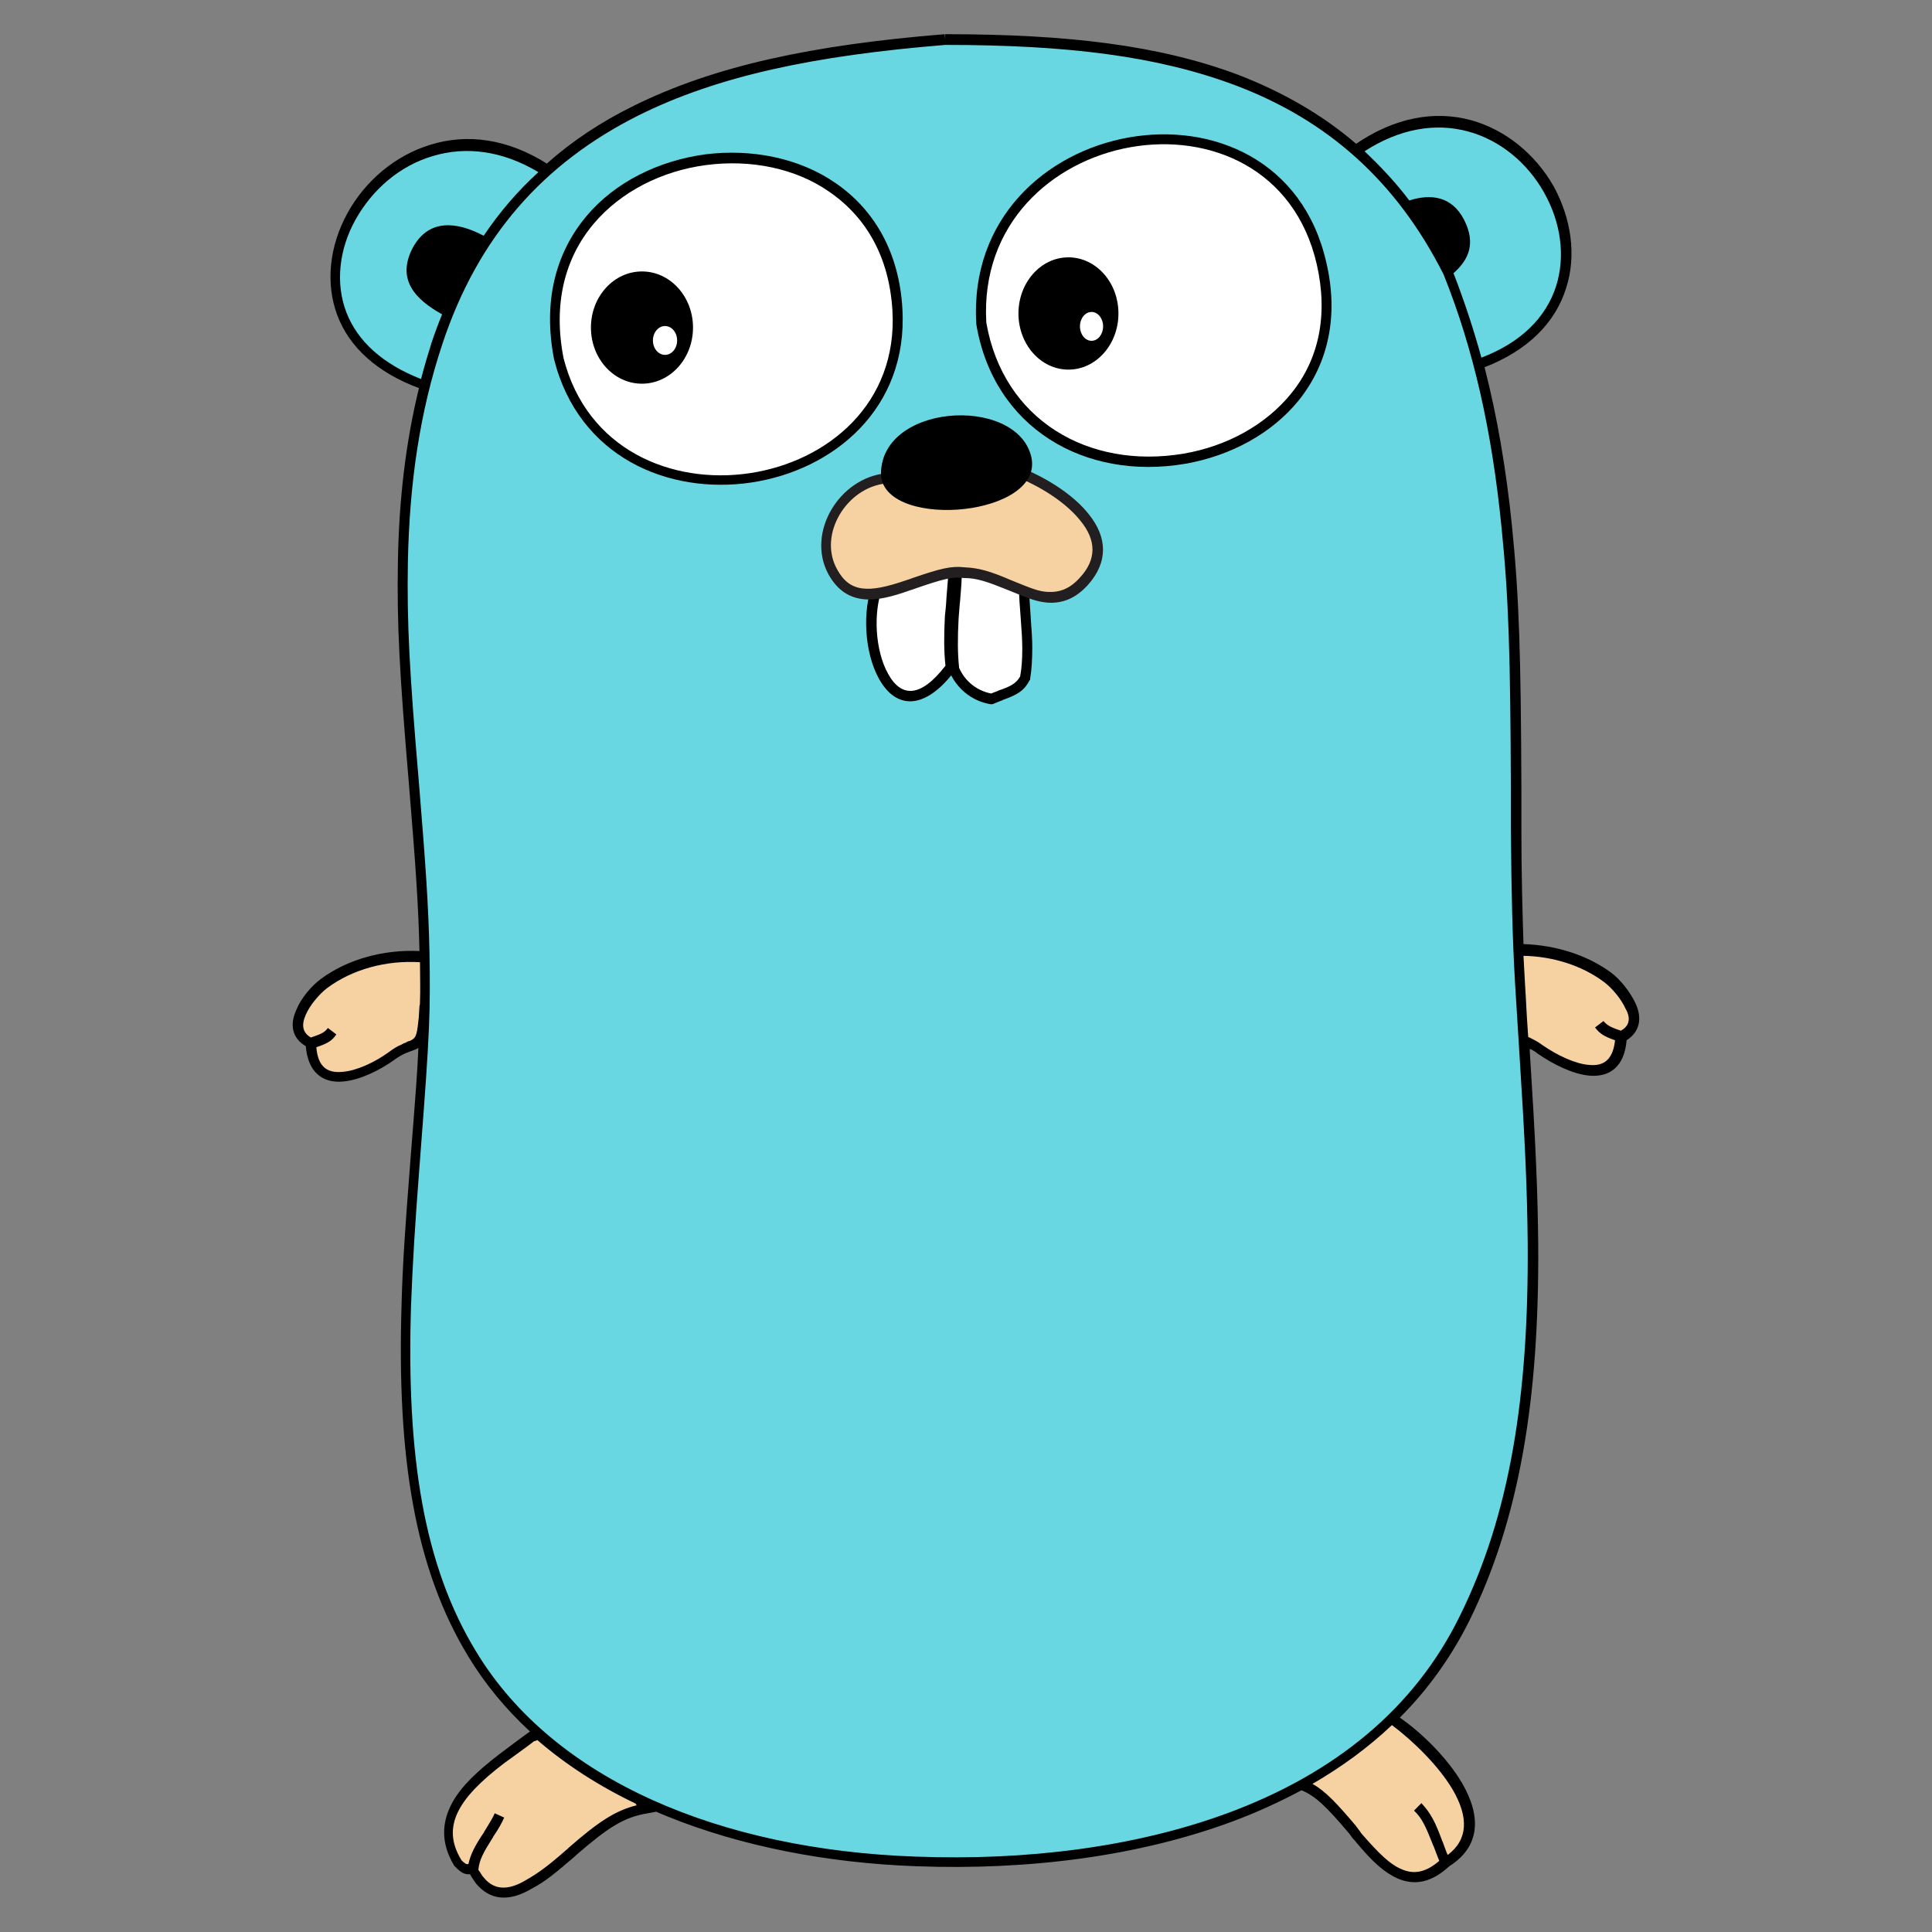 <svg width="60" height="60" viewBox="0 0 60 60" fill="none" xmlns="http://www.w3.org/2000/svg">
<rect x="0" y="0" width="60" height="60" fill="#808080" stroke="none"/>
<path d="M9.626 32.389C9.707 34.099 11.391 33.302 12.143 32.77C12.862 32.256 13.074 32.687 13.139 31.691C13.188 31.027 13.254 30.38 13.221 29.716C12.126 29.616 10.95 29.882 10.051 30.546C9.577 30.878 8.727 31.974 9.626 32.389Z" fill="#F6D2A2"/>
<path d="M43.179 53.406C44.47 54.22 46.84 56.677 44.895 57.872C43.032 59.599 41.986 55.963 40.352 55.465C41.054 54.485 41.937 53.589 43.179 53.406Z" fill="#F6D2A2"/>
<path d="M20.072 56.181C18.552 56.414 17.702 57.808 16.427 58.522C15.234 59.236 14.777 58.29 14.679 58.09C14.499 58.007 14.515 58.173 14.221 57.875C13.11 56.098 15.365 54.803 16.542 53.923C18.176 53.591 19.206 55.036 20.072 56.181Z" fill="#F6D2A2"/>
<path d="M50.354 32.178C50.272 33.888 48.589 33.091 47.837 32.559C47.118 32.045 46.906 32.476 46.84 31.48C46.791 30.816 46.726 30.169 46.759 29.505C47.854 29.405 49.03 29.671 49.929 30.335C50.387 30.667 51.253 31.762 50.354 32.178Z" fill="#F6D2A2"/>
<path d="M45.89 11.326C51.724 9.235 47.165 1.116 42.082 4.702C38.749 1.797 34.156 1.266 29.335 1.266C24.612 1.647 20.118 2.527 16.98 5.316C11.914 1.996 7.24 9.965 13.189 11.974C11.522 18.548 13.418 25.255 13.156 31.946C12.911 37.956 11.359 46.008 14.643 51.403C17.438 56.018 23.452 57.662 28.404 57.845C34.728 58.077 42.393 56.5 45.465 50.274C48.407 44.347 47.59 36.959 47.214 30.568C46.838 24.11 47.541 17.552 45.89 11.326Z" fill="#69D7E2"/>
<path d="M50.794 31.162C50.631 30.813 50.32 30.415 50.026 30.199C49.274 29.651 48.31 29.352 47.313 29.319C47.281 28.29 47.248 27.161 47.248 25.733V24.438C47.231 20.354 47.182 18.561 46.954 16.32C46.774 14.56 46.496 12.933 46.104 11.405C47.428 10.891 48.294 10.044 48.637 8.948C48.964 7.936 48.8 6.79 48.245 5.777C47.673 4.781 46.758 4.034 45.695 3.735C44.551 3.42 43.309 3.652 42.116 4.466C41.054 3.553 39.828 2.856 38.456 2.324C36.021 1.411 33.193 1.062 29.353 1.062V1.229L29.337 1.062C25.235 1.395 22.195 2.042 19.678 3.287C18.665 3.785 17.766 4.383 16.982 5.08C15.772 4.316 14.514 4.134 13.354 4.499C12.275 4.831 11.344 5.611 10.788 6.624C10.232 7.637 10.101 8.799 10.477 9.795C10.853 10.791 11.719 11.572 13.011 12.053C12.602 13.73 12.389 15.506 12.357 17.465C12.324 19.374 12.406 20.902 12.7 24.355C12.912 26.928 12.994 28.107 13.027 29.535C11.916 29.485 10.804 29.784 9.971 30.398C9.677 30.614 9.35 30.996 9.203 31.361C8.99 31.826 9.072 32.241 9.497 32.49C9.562 33.287 10.004 33.652 10.674 33.586C11.164 33.536 11.752 33.27 12.259 32.905C12.373 32.822 12.488 32.755 12.602 32.706C12.651 32.689 12.684 32.672 12.733 32.656C12.733 32.656 12.831 32.623 12.863 32.606C12.912 32.589 12.961 32.573 12.994 32.539C12.961 33.32 12.896 34.133 12.749 35.993C12.586 38.085 12.504 39.23 12.471 40.508C12.324 45.257 12.88 48.71 14.547 51.449C15.07 52.312 15.707 53.076 16.459 53.773C16.312 53.873 15.691 54.338 15.495 54.487C14.808 55.018 14.334 55.467 14.056 55.965C13.697 56.612 13.697 57.26 14.105 57.94L14.122 57.957L14.138 57.974C14.318 58.156 14.416 58.206 14.547 58.206H14.563H14.596C14.612 58.239 14.628 58.256 14.645 58.289C14.694 58.372 14.743 58.438 14.792 58.505C15.2 58.986 15.772 59.102 16.541 58.638C16.949 58.422 17.243 58.173 17.864 57.642C17.881 57.625 17.881 57.625 17.897 57.608C18.894 56.745 19.384 56.43 20.119 56.313L20.381 56.264C20.479 56.313 20.577 56.346 20.691 56.396C23.012 57.343 25.709 57.857 28.438 57.957C31.968 58.09 35.367 57.642 38.243 56.579C39.011 56.297 39.73 55.965 40.417 55.599C40.842 55.766 41.201 56.114 41.888 56.928C41.92 56.961 41.92 56.961 41.937 56.994C41.969 57.027 41.969 57.044 41.986 57.06C42.018 57.11 42.067 57.143 42.1 57.193C42.639 57.841 42.999 58.156 43.407 58.339C43.947 58.571 44.47 58.455 45.009 57.957C45.957 57.359 46.022 56.43 45.401 55.367C44.96 54.62 44.192 53.84 43.473 53.342C44.323 52.495 45.058 51.482 45.63 50.337C47.199 47.149 47.803 43.43 47.771 38.649C47.755 36.956 47.689 35.478 47.509 32.656V32.573C47.591 32.606 47.673 32.656 47.755 32.722C48.261 33.071 48.849 33.353 49.34 33.403C50.01 33.469 50.451 33.104 50.516 32.307C50.925 32.041 51.007 31.626 50.794 31.162ZM45.597 4.084C46.578 4.35 47.428 5.047 47.951 5.977C48.474 6.906 48.621 7.952 48.327 8.882C48.016 9.861 47.231 10.642 46.006 11.107C45.761 10.21 45.467 9.33 45.14 8.484C45.614 8.068 45.842 7.554 45.467 6.823C45.091 6.093 44.437 6.01 43.767 6.226C43.342 5.661 42.868 5.163 42.378 4.698C43.456 4.001 44.568 3.802 45.597 4.084ZM10.755 9.695C10.412 8.799 10.526 7.736 11.049 6.807C11.572 5.877 12.422 5.147 13.435 4.848C14.481 4.532 15.609 4.682 16.72 5.346C16.083 5.927 15.511 6.591 15.021 7.321C14.171 6.873 13.305 6.79 12.814 7.703C12.308 8.683 12.896 9.297 13.73 9.762C13.615 10.044 13.501 10.343 13.403 10.642C13.288 11.007 13.174 11.389 13.076 11.771C11.883 11.306 11.098 10.592 10.755 9.695ZM12.733 32.324C12.716 32.324 12.618 32.357 12.618 32.373C12.569 32.39 12.52 32.407 12.471 32.44C12.341 32.49 12.21 32.573 12.079 32.672C11.621 33.004 11.066 33.253 10.641 33.287C10.151 33.336 9.873 33.121 9.824 32.523C10.167 32.407 10.314 32.324 10.445 32.124L10.183 31.925C10.085 32.058 9.987 32.108 9.693 32.208C9.677 32.208 9.677 32.208 9.66 32.224C9.399 32.075 9.35 31.842 9.497 31.51C9.628 31.211 9.922 30.863 10.167 30.68C10.951 30.099 11.997 29.817 13.043 29.883C13.043 30.298 13.059 30.713 13.043 31.112C13.043 31.162 13.043 31.195 13.027 31.245C13.011 31.477 13.011 31.577 12.994 31.693C12.945 32.174 12.912 32.241 12.733 32.324ZM17.668 57.376C17.652 57.392 17.652 57.392 17.635 57.409C17.031 57.94 16.737 58.156 16.361 58.372C15.74 58.754 15.315 58.671 15.021 58.306C14.972 58.256 14.939 58.189 14.906 58.139C14.89 58.123 14.873 58.09 14.857 58.073C14.857 58.073 14.857 58.073 14.857 58.056C14.89 57.758 15.004 57.542 15.298 57.077C15.315 57.06 15.315 57.06 15.315 57.044C15.495 56.778 15.576 56.629 15.658 56.446L15.364 56.313C15.298 56.463 15.217 56.596 15.053 56.861C15.037 56.878 15.037 56.878 15.037 56.894C14.743 57.326 14.612 57.592 14.547 57.891H14.53C14.53 57.891 14.53 57.891 14.514 57.891H14.481C14.449 57.874 14.4 57.841 14.334 57.774C13.697 56.745 14.204 55.865 15.642 54.769C15.821 54.637 16.426 54.205 16.59 54.072C16.622 54.072 16.655 54.056 16.688 54.039C17.57 54.803 18.6 55.467 19.744 56.014C19.744 56.031 19.76 56.048 19.776 56.064C19.106 56.23 18.583 56.579 17.668 57.376ZM45.107 55.566C45.614 56.43 45.597 57.127 44.96 57.608C44.911 57.509 44.878 57.392 44.813 57.226C44.813 57.21 44.813 57.21 44.797 57.193C44.568 56.562 44.421 56.297 44.143 55.998L43.914 56.23C44.159 56.463 44.273 56.712 44.502 57.293C44.502 57.309 44.502 57.309 44.519 57.326C44.6 57.542 44.649 57.675 44.698 57.791C44.273 58.156 43.898 58.223 43.505 58.04C43.162 57.891 42.835 57.575 42.312 56.977C42.28 56.944 42.247 56.894 42.214 56.845C42.198 56.828 42.182 56.811 42.165 56.778C42.133 56.745 42.133 56.745 42.116 56.712C41.512 55.998 41.152 55.616 40.76 55.4C41.675 54.869 42.492 54.271 43.228 53.574C43.914 54.089 44.682 54.852 45.107 55.566ZM45.336 50.187C43.93 53.059 41.446 55.085 38.112 56.313C35.269 57.359 31.902 57.791 28.421 57.658C22.424 57.442 17.227 55.317 14.792 51.3C13.158 48.627 12.618 45.223 12.765 40.542C12.814 39.263 12.88 38.118 13.043 36.026C13.223 33.669 13.272 32.988 13.321 31.925C13.354 31.162 13.354 30.381 13.337 29.551C13.305 28.09 13.223 26.928 13.011 24.322C12.716 20.869 12.635 19.358 12.667 17.465C12.716 14.975 13.043 12.783 13.73 10.708C14.841 7.338 16.884 5.064 19.825 3.586C22.293 2.357 25.284 1.727 29.353 1.395C33.161 1.395 35.939 1.743 38.341 2.64C41.218 3.719 43.358 5.611 44.829 8.517C45.777 10.874 46.333 13.414 46.627 16.336C46.856 18.561 46.905 20.354 46.921 24.421V25.716C46.937 27.725 46.97 29.136 47.052 30.547C47.084 31.095 47.101 31.328 47.182 32.639C47.362 35.462 47.428 36.922 47.444 38.616C47.477 43.38 46.888 47.05 45.336 50.187ZM50.337 32.008C50.32 32.008 50.304 31.992 50.288 31.992C49.993 31.892 49.895 31.826 49.797 31.709L49.536 31.909C49.683 32.108 49.83 32.191 50.157 32.307C50.091 32.905 49.814 33.121 49.34 33.071C48.915 33.038 48.359 32.772 47.901 32.456C47.771 32.357 47.64 32.291 47.509 32.224C47.493 32.224 47.477 32.208 47.46 32.208C47.395 31.294 47.395 31.062 47.362 30.581C47.346 30.282 47.33 29.983 47.313 29.684C48.228 29.701 49.127 29.983 49.814 30.497C50.059 30.68 50.353 31.029 50.484 31.328C50.647 31.61 50.614 31.859 50.337 32.008Z" fill="black"/>
<path d="M31.813 18.381C31.829 19.227 31.993 20.157 31.846 21.054C31.617 21.485 31.192 21.535 30.816 21.701C30.293 21.618 29.852 21.27 29.64 20.771C29.509 19.759 29.672 18.796 29.721 17.783C29.721 17.75 30.342 17.8 30.898 17.966C31.372 18.115 31.813 18.364 31.813 18.381Z" fill="white"/>
<path d="M27.188 18.453C26.731 20.213 27.793 23.085 29.542 20.727C29.411 19.731 29.558 18.768 29.607 17.789C29.623 17.706 27.205 18.337 27.188 18.453Z" fill="white"/>
<path d="M32.009 19.164C31.977 18.666 31.96 18.467 31.96 18.218V18.102L31.846 18.068L29.787 17.421V17.305L29.574 17.355H29.558V17.371L27.237 17.969L27.155 17.985L27.123 18.068C26.763 18.948 26.845 20.276 27.303 21.09C27.826 22.02 28.675 22.036 29.541 20.974C29.787 21.455 30.244 21.787 30.767 21.87H30.816L30.865 21.854C30.931 21.82 30.996 21.804 31.11 21.754C31.127 21.754 31.127 21.754 31.143 21.737C31.617 21.571 31.813 21.439 31.977 21.123L31.993 21.107V21.073C32.042 20.774 32.058 20.459 32.058 20.11C32.058 19.861 32.042 19.629 32.009 19.164ZM29.394 18.55C29.378 18.849 29.362 18.965 29.345 19.131C29.313 19.745 29.313 20.21 29.362 20.675C28.594 21.671 27.989 21.671 27.58 20.924C27.188 20.227 27.106 19.048 27.401 18.268L29.46 17.736C29.443 17.952 29.427 18.168 29.394 18.55ZM31.682 21.007C31.568 21.206 31.421 21.306 31.029 21.439C31.012 21.439 31.012 21.439 30.996 21.455C30.898 21.488 30.832 21.521 30.784 21.538C30.342 21.455 29.966 21.156 29.787 20.741C29.738 20.293 29.738 19.828 29.77 19.214C29.787 19.048 29.787 18.932 29.819 18.633C29.852 18.251 29.868 18.019 29.868 17.803L31.65 18.351C31.65 18.566 31.666 18.766 31.699 19.197C31.731 19.645 31.748 19.878 31.748 20.144C31.748 20.459 31.731 20.741 31.682 21.007Z" fill="black"/>
<path d="M17.355 11.15C18.858 17.093 28.222 15.566 27.863 9.606C27.438 2.467 15.916 3.845 17.355 11.15Z" fill="white"/>
<path d="M28.025 9.592C27.927 7.866 27.175 6.521 25.933 5.674C24.822 4.91 23.351 4.612 21.897 4.794C20.442 4.993 19.102 5.658 18.22 6.703C17.239 7.866 16.863 9.393 17.206 11.153L17.354 11.12L17.206 11.153C18.743 17.262 28.385 15.785 28.025 9.592ZM17.501 11.12C17.174 9.443 17.533 8.015 18.448 6.936C19.282 5.956 20.54 5.309 21.929 5.126C23.319 4.944 24.708 5.226 25.754 5.956C26.914 6.753 27.617 7.998 27.715 9.642C28.058 15.436 18.955 16.831 17.501 11.12Z" fill="black"/>
<path d="M19.937 11.916C20.812 11.916 21.522 11.136 21.522 10.173C21.522 9.21 20.812 8.43 19.937 8.43C19.061 8.43 18.352 9.21 18.352 10.173C18.352 11.136 19.061 11.916 19.937 11.916Z" fill="black"/>
<path d="M20.653 11.021C20.861 11.021 21.029 10.821 21.029 10.573C21.029 10.326 20.861 10.125 20.653 10.125C20.446 10.125 20.277 10.326 20.277 10.573C20.277 10.821 20.446 11.021 20.653 11.021Z" fill="white"/>
<path d="M30.484 10.04C31.645 16.863 42.627 15.054 41.042 8.181C39.62 2.005 30.092 3.715 30.484 10.04Z" fill="white"/>
<path d="M41.188 8.144C39.733 1.786 29.928 3.529 30.32 10.053V10.07C30.859 13.291 33.687 14.934 36.808 14.403C38.23 14.154 39.505 13.457 40.338 12.428C41.253 11.282 41.58 9.805 41.188 8.144ZM40.093 12.228C39.308 13.191 38.115 13.855 36.759 14.088C33.801 14.586 31.154 13.042 30.631 10.02C30.271 3.878 39.521 2.234 40.894 8.211C41.253 9.788 40.959 11.166 40.093 12.228Z" fill="black"/>
<path d="M33.181 11.479C34.039 11.479 34.734 10.698 34.734 9.735C34.734 8.773 34.039 7.992 33.181 7.992C32.324 7.992 31.629 8.773 31.629 9.735C31.629 10.698 32.324 11.479 33.181 11.479Z" fill="black"/>
<path d="M33.899 10.584C34.097 10.584 34.258 10.383 34.258 10.136C34.258 9.888 34.097 9.688 33.899 9.688C33.7 9.688 33.539 9.888 33.539 10.136C33.539 10.383 33.7 10.584 33.899 10.584Z" fill="white"/>
<path d="M27.524 14.862C26.233 14.979 25.187 16.523 25.857 17.751C26.74 19.378 28.717 17.602 29.943 17.768C31.365 17.801 32.525 19.295 33.653 18.033C34.911 16.639 33.113 15.277 31.692 14.68L27.524 14.862Z" fill="#F6D2A2"/>
<path d="M33.818 15.976C33.376 15.411 32.608 14.896 31.775 14.548L31.742 14.531H31.709L27.526 14.697C26.071 14.83 25.025 16.54 25.728 17.835C26.006 18.333 26.382 18.582 26.888 18.615C27.264 18.632 27.657 18.549 28.261 18.333C28.31 18.317 28.375 18.3 28.457 18.267C29.274 17.984 29.601 17.901 29.928 17.951H29.944C30.337 17.951 30.663 18.067 31.285 18.317C31.971 18.599 32.183 18.682 32.526 18.715C33 18.748 33.409 18.582 33.785 18.167C34.422 17.453 34.39 16.689 33.818 15.976ZM33.54 17.935C33.229 18.283 32.919 18.399 32.543 18.383C32.249 18.366 32.053 18.283 31.399 18.018C30.745 17.735 30.386 17.636 29.961 17.619C29.552 17.569 29.209 17.652 28.343 17.951C28.261 17.984 28.196 18.001 28.147 18.018C26.954 18.433 26.382 18.399 25.99 17.669C25.401 16.59 26.3 15.129 27.526 15.013L31.66 14.847C32.445 15.179 33.148 15.66 33.556 16.175C34.046 16.773 34.063 17.37 33.54 17.935Z" fill="#231F20"/>
<path d="M32.019 14.151C31.512 12.258 27.263 12.54 27.361 14.798C27.573 16.475 32.509 16.027 32.019 14.151Z" fill="black"/>
</svg>
